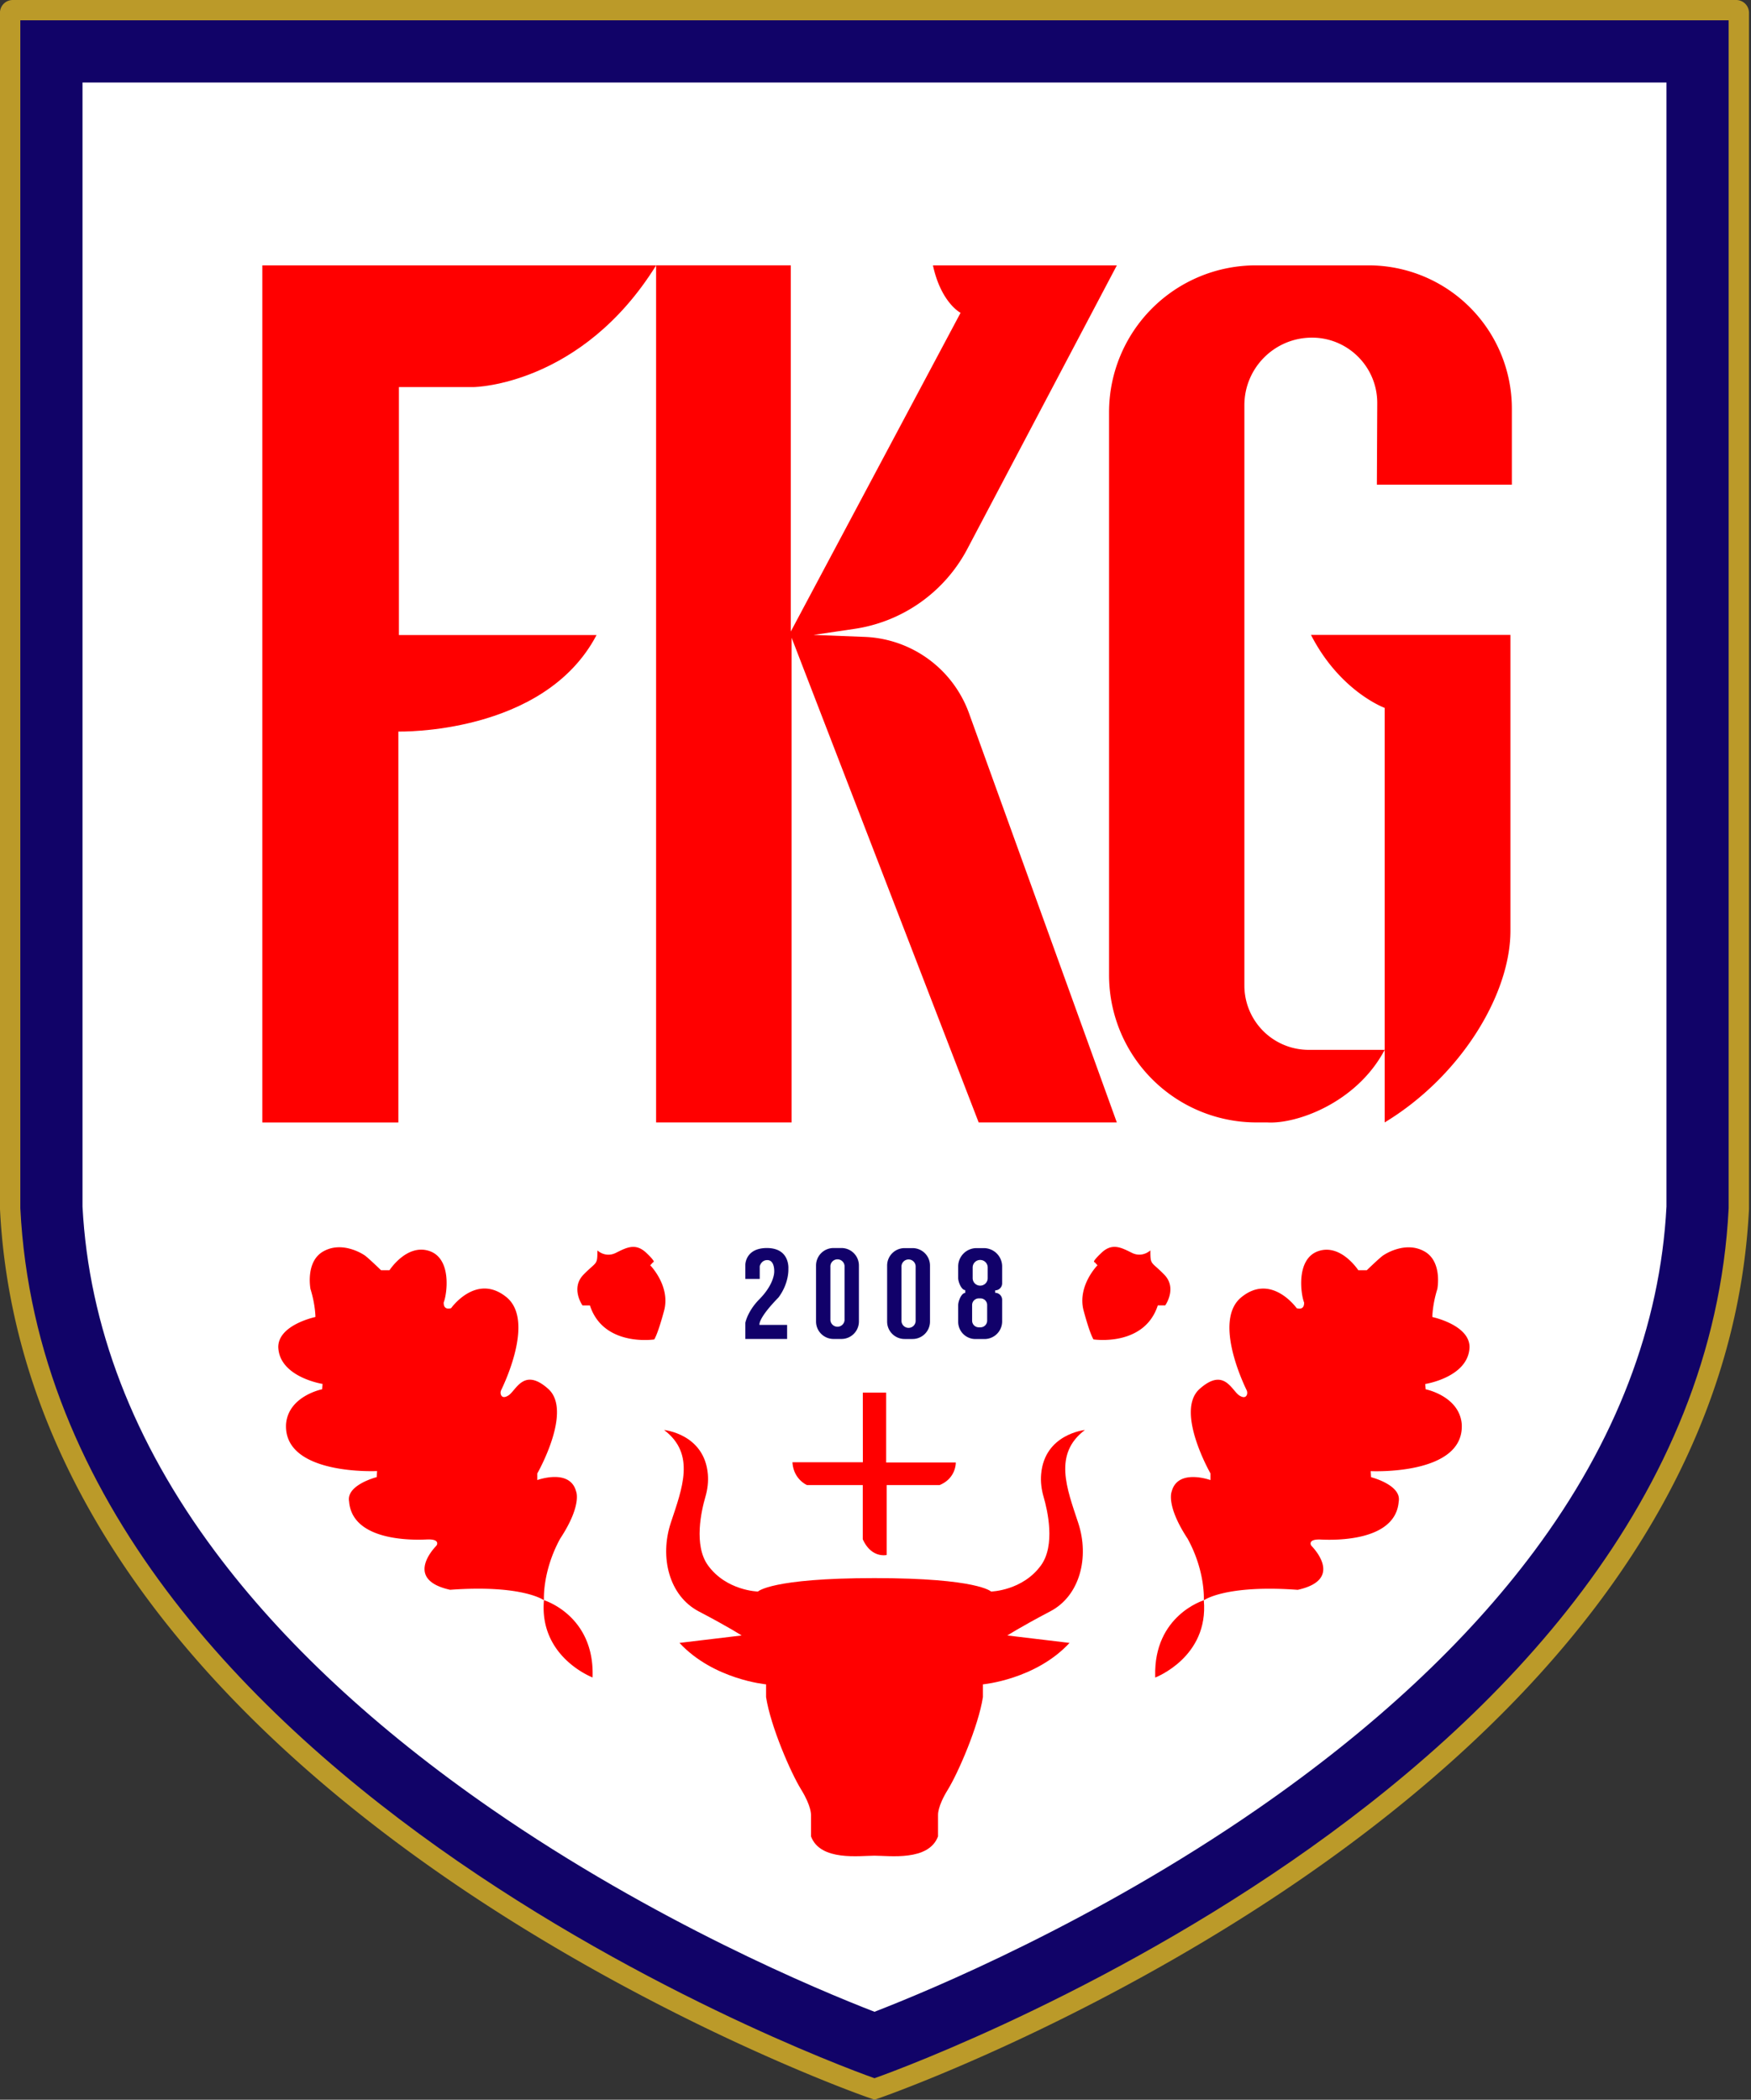 <svg xmlns="http://www.w3.org/2000/svg" width="417" height="500" fill="none"><rect width="100%" height="100%" fill="#333333" stroke="none"/><path fill="#BB9A29" d="M206.67 499.44c-.51-.17-12.72-4.45-31.25-13.04-17.08-7.91-42.92-21.12-69.02-39.11-29.46-20.3-53.26-42.45-70.73-65.8C13.63 352.03 1.63 320.56 0 287.94l-.01-.12V3.05A3.05 3.05 0 0 1 3.05 0h410.43a3.05 3.05 0 0 1 3.04 3.05v284.89c-1.63 32.62-13.63 64.1-35.67 93.55-17.47 23.35-41.27 45.5-70.73 65.8-26.1 17.99-51.94 31.2-69.01 39.11-18.54 8.59-30.75 12.87-31.26 13.05l-1.59.55"/><path fill="#110368" d="M208.26 4.84H4.84V287.7c6.92 138.7 203.42 207.18 203.42 207.18s196.5-68.47 203.42-207.18V4.84"/><path fill="#fff" d="M208.26 479.06c-13.4-5.19-52.34-21.4-91.25-48.32-27.56-19.07-49.7-39.69-65.8-61.3-19.45-26.07-30.07-53.7-31.56-82.12V19.65h377.22v267.67c-1.49 28.42-12.1 56.05-31.55 82.13-16.1 21.6-38.24 42.22-65.81 61.29-38.9 26.91-77.85 43.13-91.25 48.32Z"/><path fill="red" d="M62.47 63.19v204.1h32.4V174.2s34.67.9 47.2-22.98H95V92.17h17.91s25.59-.38 43.35-28.98"/><path fill="red" d="M156.25 267.28V63.18h32.08v87.2l40.43-75.89s-4.64-2.36-6.58-11.3h43.8l-35.6 67.51a36.42 36.42 0 0 1-26.88 19.05l-9.75 1.44 12.14.47a27.58 27.58 0 0 1 24.88 18.18l35.2 97.44h-32.9l-44.55-115.42v115.42"/><path fill="red" d="M360.05 115.41v-18.1a34.13 34.13 0 0 0-34.13-34.12h-26.83a34.97 34.97 0 0 0-34.97 34.97v134.01a35.1 35.1 0 0 0 35.1 35.11h2.57c7.02.43 21.32-4.7 27.97-17.28v17.28c18.1-10.96 29.95-30.45 29.95-45.64v-70.45h-47.5c6.92 13.5 17.55 17.38 17.55 17.38V250h-18.1a15.32 15.32 0 0 1-15.31-15.32V96.5c0-8.9 7.2-16.1 16.1-16.1 8.6 0 15.57 7 15.54 15.6l-.09 19.41M205.48 331.62h5.56v16.64h16.58s.13 3.73-3.86 5.38h-12.59v16.64s-3.6.89-5.7-3.73v-12.91H192.2s-3.23-1.33-3.48-5.44h16.77M140.49 310.86h-1.77s-2.91-4.11.25-7.34c3.16-3.23 3.3-2.15 3.3-5.76 0 0 1.89 1.84 4.42.57 2.53-1.27 4.68-2.4 7.22 0 2.53 2.4 1.64 2.22 1.64 2.22l-.7.75s4.88 4.94 3.3 10.82c-1.59 5.89-2.35 6.84-2.35 6.84s-12.08 1.84-15.31-8.1ZM275.73 310.85h1.77s2.92-4.11-.25-7.34c-3.16-3.23-3.29-2.15-3.29-5.76 0 0-1.9 1.84-4.43.57-2.53-1.26-4.68-2.4-7.21 0-2.53 2.4-1.65 2.22-1.65 2.22l.7.75s-4.88 4.94-3.3 10.83c1.59 5.88 2.35 6.83 2.35 6.83s12.08 1.84 15.31-8.1ZM89.8 350.3s-22.27 1.1-21.68-11.13c.5-6.75 8.6-8.35 8.6-8.35l.1-1.27s-10.3-1.6-10.55-8.77c-.01-5.32 8.85-7.17 8.85-7.17s0-2.87-1.18-6.67c0 0-1.26-6.5 3.04-8.94 4.3-2.45 9.03.33 9.96 1 .92.68 3.8 3.47 3.8 3.47h2.02s4.13-6.41 9.53-4.56c5.4 1.86 4.14 10.38 3.38 12.23-.09 2.03 1.77 1.36 1.77 1.36s5.99-8.44 13.16-2.62c6.52 5.3 0 19.58-1.24 22.13-.18.37-.2.8-.04 1.17.2.44.66.78 1.7.15 1.9-1.13 3.63-6.87 9.54-1.6 5.9 5.28-2.6 20.13-2.6 20.13v1.58s7.79-2.85 9.24 2.72c0 0 1.46 3.25-3.8 11.24-4.3 7.87-3.86 14.66-3.86 14.66s-5.06-3.75-22.35-2.49c-10.61-2.34-4.34-9.37-3.34-10.42a.94.94 0 0 0 .27-.53c.05-.47-.25-1.14-2.5-1.03-3.38.17-17.72.42-18.48-9.03-.76-3.96 6.58-5.82 6.58-5.82"/><path fill="red" d="M141.13 399.45s-12.79-4.83-11.59-18.4c0 0 11.96 3.59 11.59 18.08M326.43 350.32s22.27 1.1 21.69-11.13c-.51-6.75-8.6-8.36-8.6-8.36l-.1-1.26s10.3-1.6 10.55-8.78c0-5.31-8.86-7.17-8.86-7.17s0-2.87 1.19-6.67c0 0 1.26-6.5-3.04-8.94-4.3-2.44-9.03.34-9.96 1.01-.93.68-3.8 3.46-3.8 3.46h-2.02s-4.14-6.4-9.53-4.55c-5.4 1.85-4.14 10.38-3.38 12.23.08 2.03-1.77 1.35-1.77 1.35s-6-8.44-13.16-2.61c-6.52 5.29 0 19.58 1.24 22.13.17.37.2.8.04 1.17-.2.43-.66.78-1.7.15-1.9-1.14-3.63-6.88-9.54-1.6-5.9 5.27 2.6 20.12 2.6 20.12v1.58s-7.79-2.84-9.24 2.72c0 0-1.46 3.25 3.8 11.25 4.3 7.86 3.85 14.66 3.85 14.66s5.06-3.76 22.36-2.5c10.61-2.33 4.34-9.36 3.34-10.4a.92.92 0 0 1-.27-.55c-.05-.46.25-1.14 2.5-1.02 3.38.16 17.72.42 18.48-9.03.76-3.97-6.58-5.82-6.58-5.82"/><path fill="red" d="M275.11 399.47s12.79-4.83 11.58-18.4c0 0-11.96 3.6-11.58 18.08M256.77 362.62c-2.7-8.18-5.99-16.37 1.6-22.1 0 0-9.6.93-10.42 10.5-.16 1.82.07 3.66.58 5.42.96 3.28 2.84 11.52-.61 16.3-4.4 6.08-11.9 6.25-11.9 6.25s-3.12-3.2-27.76-3.2c-24.63 0-27.76 3.2-27.76 3.2s-7.5-.17-11.9-6.24c-3.45-4.79-1.57-13.03-.61-16.31.51-1.76.74-3.6.58-5.42-.83-9.57-10.42-10.5-10.42-10.5 7.59 5.73 4.3 13.92 1.6 22.1-2.7 8.19-.42 17.38 6.66 21.1 7.09 3.7 10.21 5.73 10.21 5.73l-14.8 1.77c8.1 8.73 20.62 9.87 20.62 9.87v3.04c1.08 6.96 5.89 18.04 8.36 22.02 2.46 3.99 2.34 6.02 2.34 6.02v5.12c2.21 5.95 11.56 4.6 15.12 4.6 3.56 0 12.91 1.35 15.13-4.6v-5.13s-.13-2.02 2.34-6c2.46-4 7.27-15.07 8.35-22.03v-3.04s12.53-1.13 20.63-9.87l-14.81-1.77s3.12-2.02 10.21-5.74c7.09-3.7 9.37-12.9 6.66-21.09Z"/><path fill="#11016A" d="M177.5 304.54h3.43v-3s.33-1.48 1.8-1.48c1.82 0 1.65 2.79 1.65 2.79s.09 2.9-3.62 6.62C178 312.3 177.5 315 177.5 315v3.84h9.95v-3.34h-6.58s-.46-1.43 4.52-6.53c2.58-3.45 2.36-6.8 2.36-6.8s.46-4.98-5.12-4.98c-5.13 0-5.13 3.97-5.13 3.97M201.13 314.37a1.69 1.69 0 0 1-3.37 0V301.7a1.69 1.69 0 1 1 3.37 0v12.66Zm-.74-17.18h-1.9a4.16 4.16 0 0 0-4.15 4.16v13.33c0 2.3 1.86 4.16 4.16 4.16h1.9c2.29 0 4.15-1.86 4.15-4.16v-13.33c0-2.3-1.86-4.16-4.16-4.16ZM218.06 314.38a1.69 1.69 0 1 1-3.37 0v-12.65a1.69 1.69 0 1 1 3.37 0v12.65Zm-.74-17.17h-1.9a4.15 4.15 0 0 0-4.15 4.16v13.33c0 2.3 1.86 4.15 4.16 4.15h1.9c2.29 0 4.15-1.86 4.15-4.15v-13.33c0-2.3-1.86-4.16-4.16-4.16ZM235.22 304.36a1.79 1.79 0 0 1-3.58 0v-2.54a1.79 1.79 0 1 1 3.58 0v2.54Zm-.13 10.13c0 .87-.71 1.58-1.58 1.58h-.41c-.88 0-1.59-.71-1.59-1.58v-3.73c0-.87.71-1.58 1.59-1.58h.4c.88 0 1.59.7 1.59 1.58v3.73Zm3.57-8.9v-4a4.37 4.37 0 0 0-4.37-4.38h-1.73a4.37 4.37 0 0 0-4.37 4.37v2.76c0 .92.77 2.87 1.69 2.87v.67c-.93 0-1.69 1.98-1.69 2.92v3.96a4.1 4.1 0 0 0 4.1 4.1h2.17a4.2 4.2 0 0 0 4.2-4.21v-5.12c0-.93-.75-1.68-1.67-1.68v-.58c.92 0 1.67-.75 1.67-1.67Z"/></svg>
